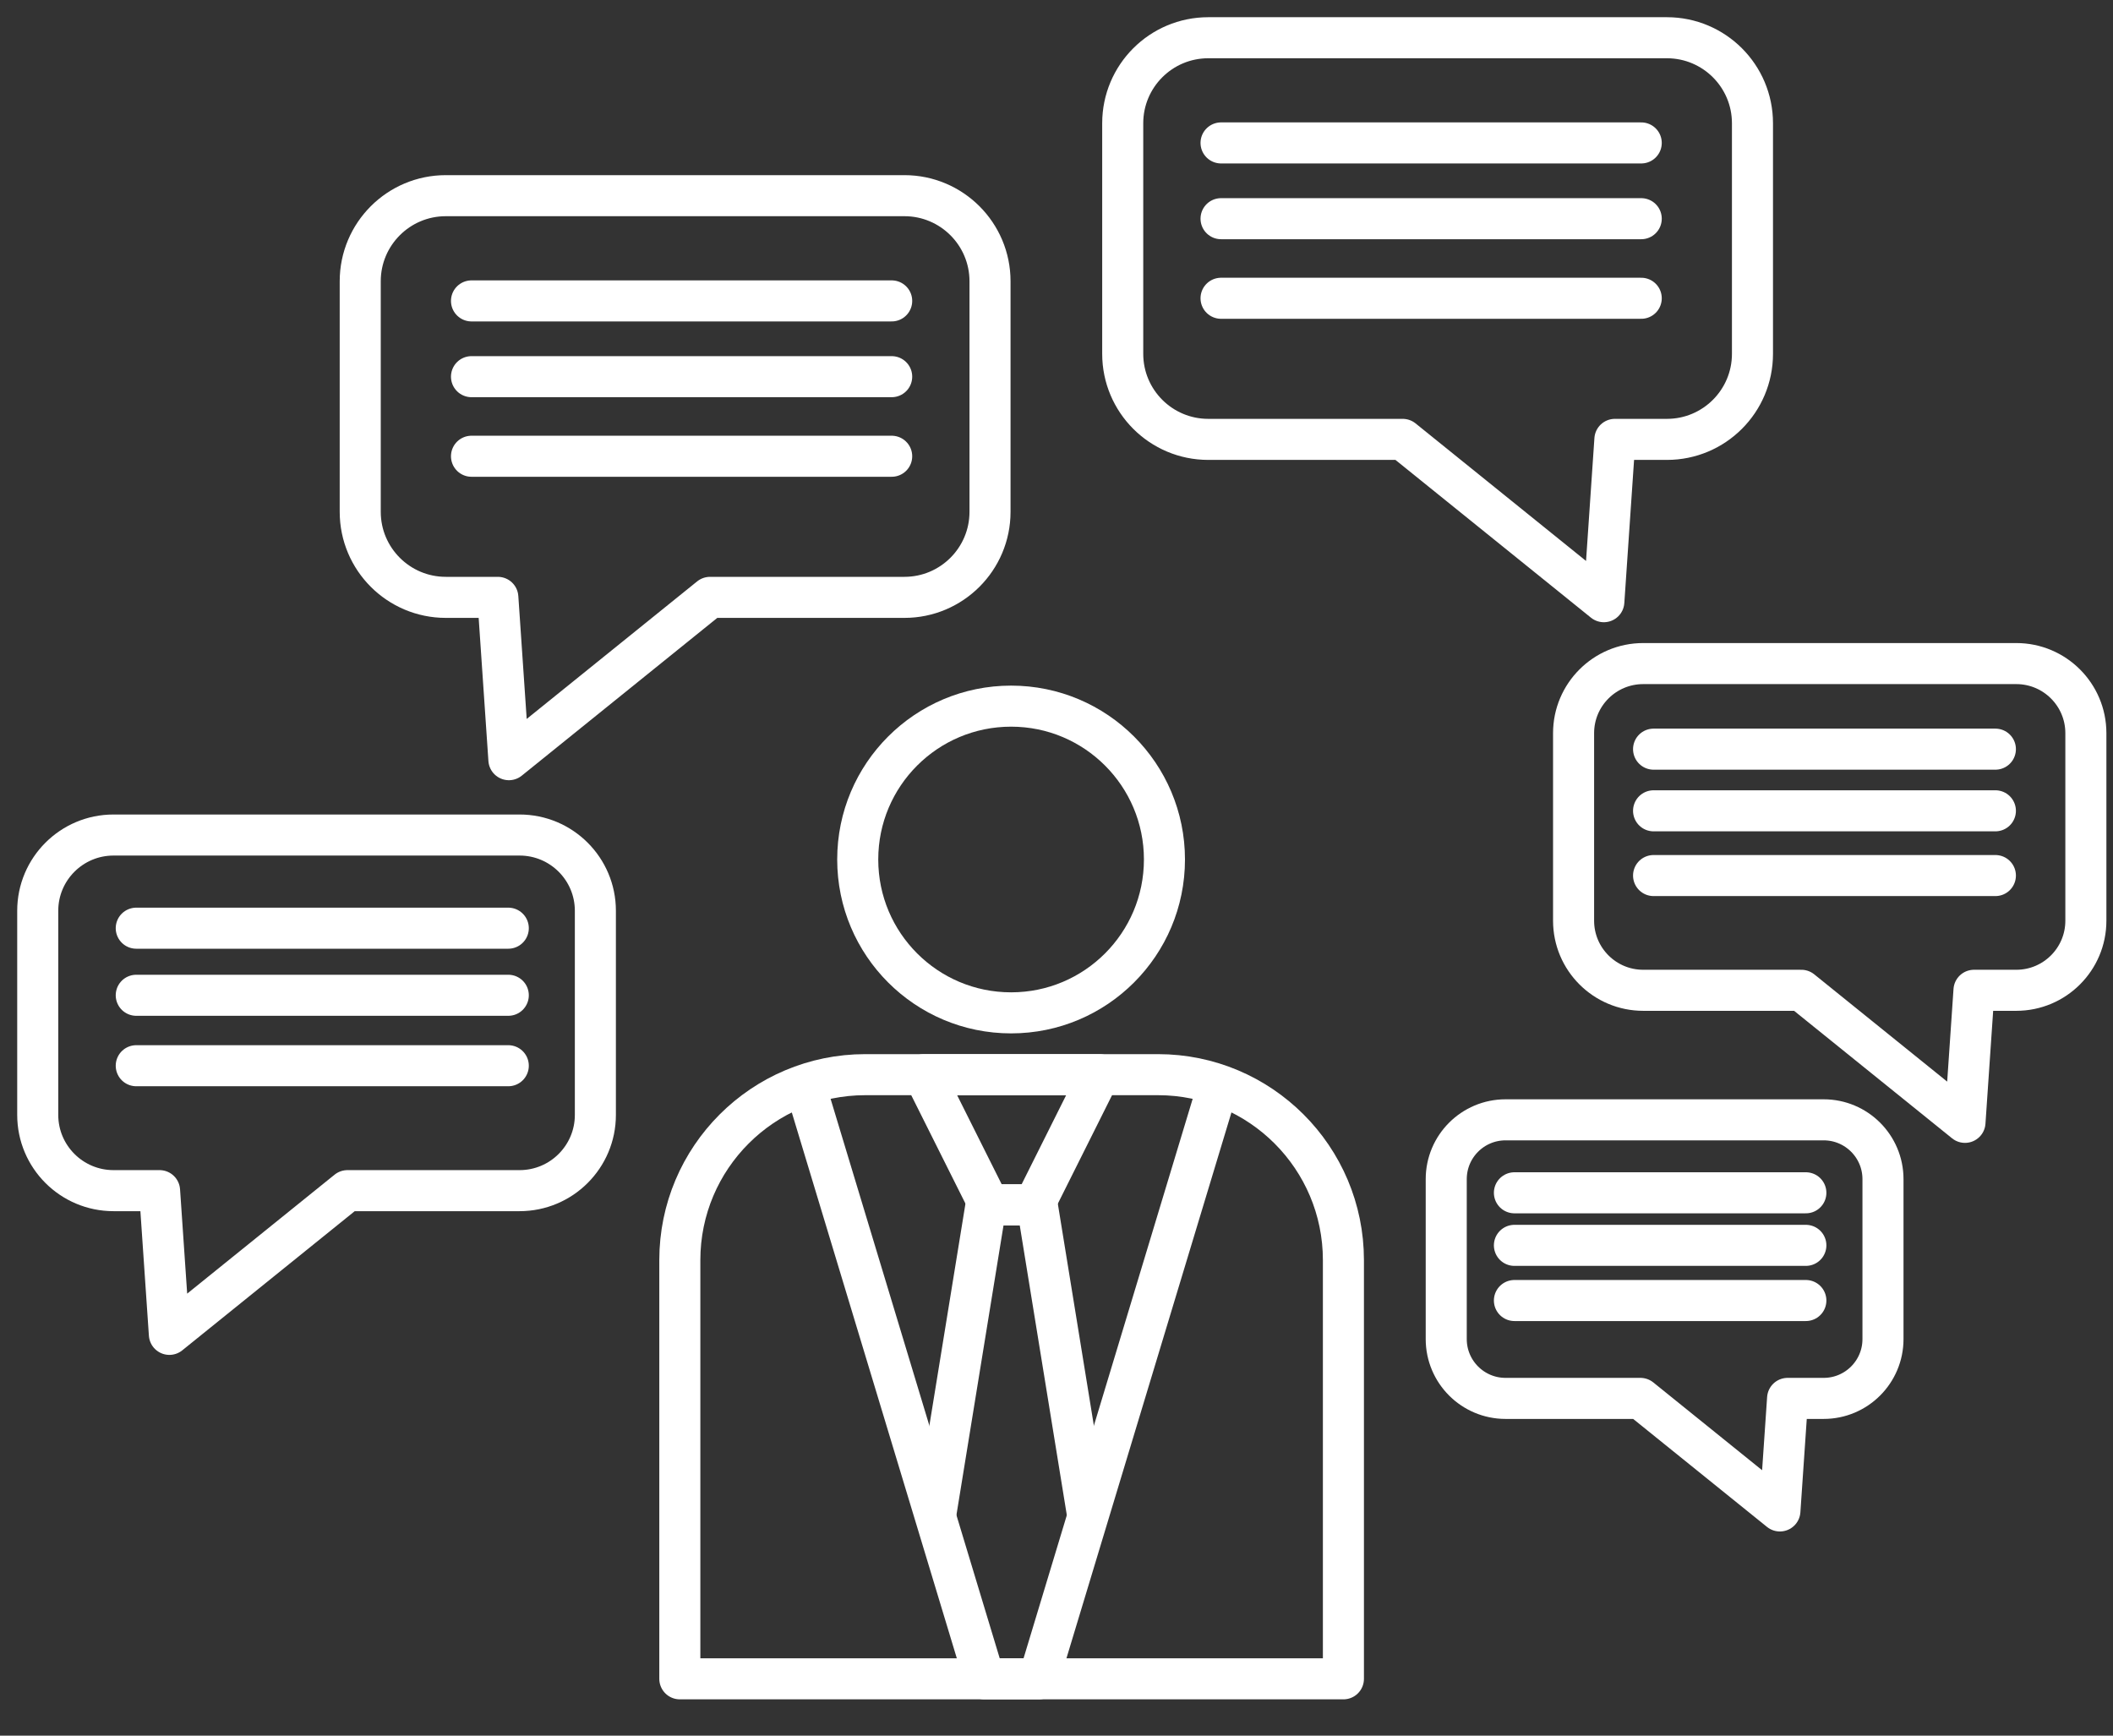 <?xml version="1.0" encoding="UTF-8"?>
<svg width="56px" height="46px" viewBox="0 0 56 46" version="1.1" xmlns="http://www.w3.org/2000/svg" xmlns:xlink="http://www.w3.org/1999/xlink">
    <rect x="0" y="0" width="56" height="46" fill="#333333" stroke="none"/>
    <title>icon-cg-flujos</title>
    <g id="Page-1" stroke="none" stroke-width="1" fill="none" fill-rule="evenodd" stroke-linecap="round" stroke-linejoin="round">
        <g id="icon-cg-flujos" transform="translate(1, 1)" stroke="#FFFFFF" stroke-width="1.088">
            <path d="M29.861,21.779 C29.861,24.024 28.042,25.844 25.797,25.844 C23.551,25.844 21.732,24.024 21.732,21.779 C21.732,19.534 23.551,17.715 25.797,17.715 C28.042,17.715 29.861,19.534 29.861,21.779 Z" id="Path"></path>
            <path d="M29.689,27.482 L21.933,27.482 C19.218,27.482 17.017,29.683 17.017,32.398 L17.017,43.494 L34.604,43.494 L34.604,32.398 C34.604,29.683 32.403,27.482 29.689,27.482 Z" id="Path"></path>
            <polyline id="Path" points="20.4 27.976 25.091 43.494 26.531 43.494 31.186 28.094"></polyline>
            <polygon id="Path" points="26.411 30.933 28.136 27.482 23.486 27.482 25.212 30.933"></polygon>
            <polyline id="Path" points="27.813 39.084 26.489 30.933 25.133 30.933 23.808 39.084"></polyline>
            <path d="M12.771,21.131 L2.008,21.131 C0.9,21.131 0,22.03 0,23.138 L0,28.549 C0,29.657 0.9,30.556 2.008,30.556 L3.229,30.556 L3.489,34.365 L8.209,30.556 L12.771,30.556 C13.879,30.556 14.779,29.657 14.779,28.549 L14.779,23.138 C14.779,22.03 13.879,21.131 12.771,21.131 Z" id="Path"></path>
            <line x1="2.611" y1="23.6" x2="12.471" y2="23.6" id="Path"></line>
            <line x1="2.611" y1="25.378" x2="12.471" y2="25.378" id="Path"></line>
            <line x1="2.611" y1="27.245" x2="12.471" y2="27.245" id="Path"></line>
            <path d="M38.901,28.679 L47.332,28.679 C48.2,28.679 48.904,29.383 48.904,30.251 L48.904,34.49 C48.904,35.358 48.2,36.062 47.332,36.062 L46.376,36.062 L46.172,39.045 L42.475,36.062 L38.901,36.062 C38.033,36.062 37.329,35.358 37.329,34.49 L37.329,30.251 C37.329,29.383 38.033,28.679 38.901,28.679 Z" id="Path"></path>
            <line x1="46.86" y1="30.613" x2="39.136" y2="30.613" id="Path"></line>
            <line x1="46.86" y1="32.006" x2="39.136" y2="32.006" id="Path"></line>
            <line x1="46.86" y1="33.468" x2="39.136" y2="33.468" id="Path"></line>
            <path d="M31.022,0 L43.178,0 C44.43,0 45.445,1.015 45.445,2.267 L45.445,8.378 C45.445,9.63 44.43,10.645 43.178,10.645 L41.799,10.645 L41.506,14.947 L36.175,10.645 L31.022,10.645 C29.77,10.645 28.755,9.63 28.755,8.378 L28.755,2.267 C28.755,1.015 29.77,0 31.022,0 Z" id="Path"></path>
            <line x1="42.497" y1="2.788" x2="31.361" y2="2.788" id="Path"></line>
            <line x1="42.497" y1="4.796" x2="31.361" y2="4.796" id="Path"></line>
            <line x1="42.497" y1="6.905" x2="31.361" y2="6.905" id="Path"></line>
            <path d="M22.97,4.186 L10.815,4.186 C9.563,4.186 8.547,5.202 8.547,6.454 L8.547,12.565 C8.547,13.816 9.563,14.832 10.815,14.832 L12.194,14.832 L12.487,19.134 L17.818,14.832 L22.97,14.832 C24.222,14.832 25.238,13.816 25.238,12.565 L25.238,6.454 C25.238,5.202 24.222,4.186 22.97,4.186 Z" id="Path"></path>
            <line x1="11.496" y1="6.975" x2="22.632" y2="6.975" id="Path"></line>
            <line x1="11.496" y1="8.983" x2="22.632" y2="8.983" id="Path"></line>
            <line x1="11.496" y1="11.092" x2="22.632" y2="11.092" id="Path"></line>
            <path d="M42.549,16.587 L52.437,16.587 C53.455,16.587 54.281,17.413 54.281,18.431 L54.281,23.402 C54.281,24.42 53.455,25.246 52.437,25.246 L51.316,25.246 L51.077,28.746 L46.74,25.246 L42.549,25.246 C41.53,25.246 40.704,24.42 40.704,23.402 L40.704,18.431 C40.704,17.413 41.53,16.587 42.549,16.587 Z" id="Path"></path>
            <line x1="51.883" y1="18.855" x2="42.824" y2="18.855" id="Path"></line>
            <line x1="51.883" y1="20.489" x2="42.824" y2="20.489" id="Path"></line>
            <line x1="51.883" y1="22.205" x2="42.824" y2="22.205" id="Path"></line>
        </g>
    </g>
</svg>